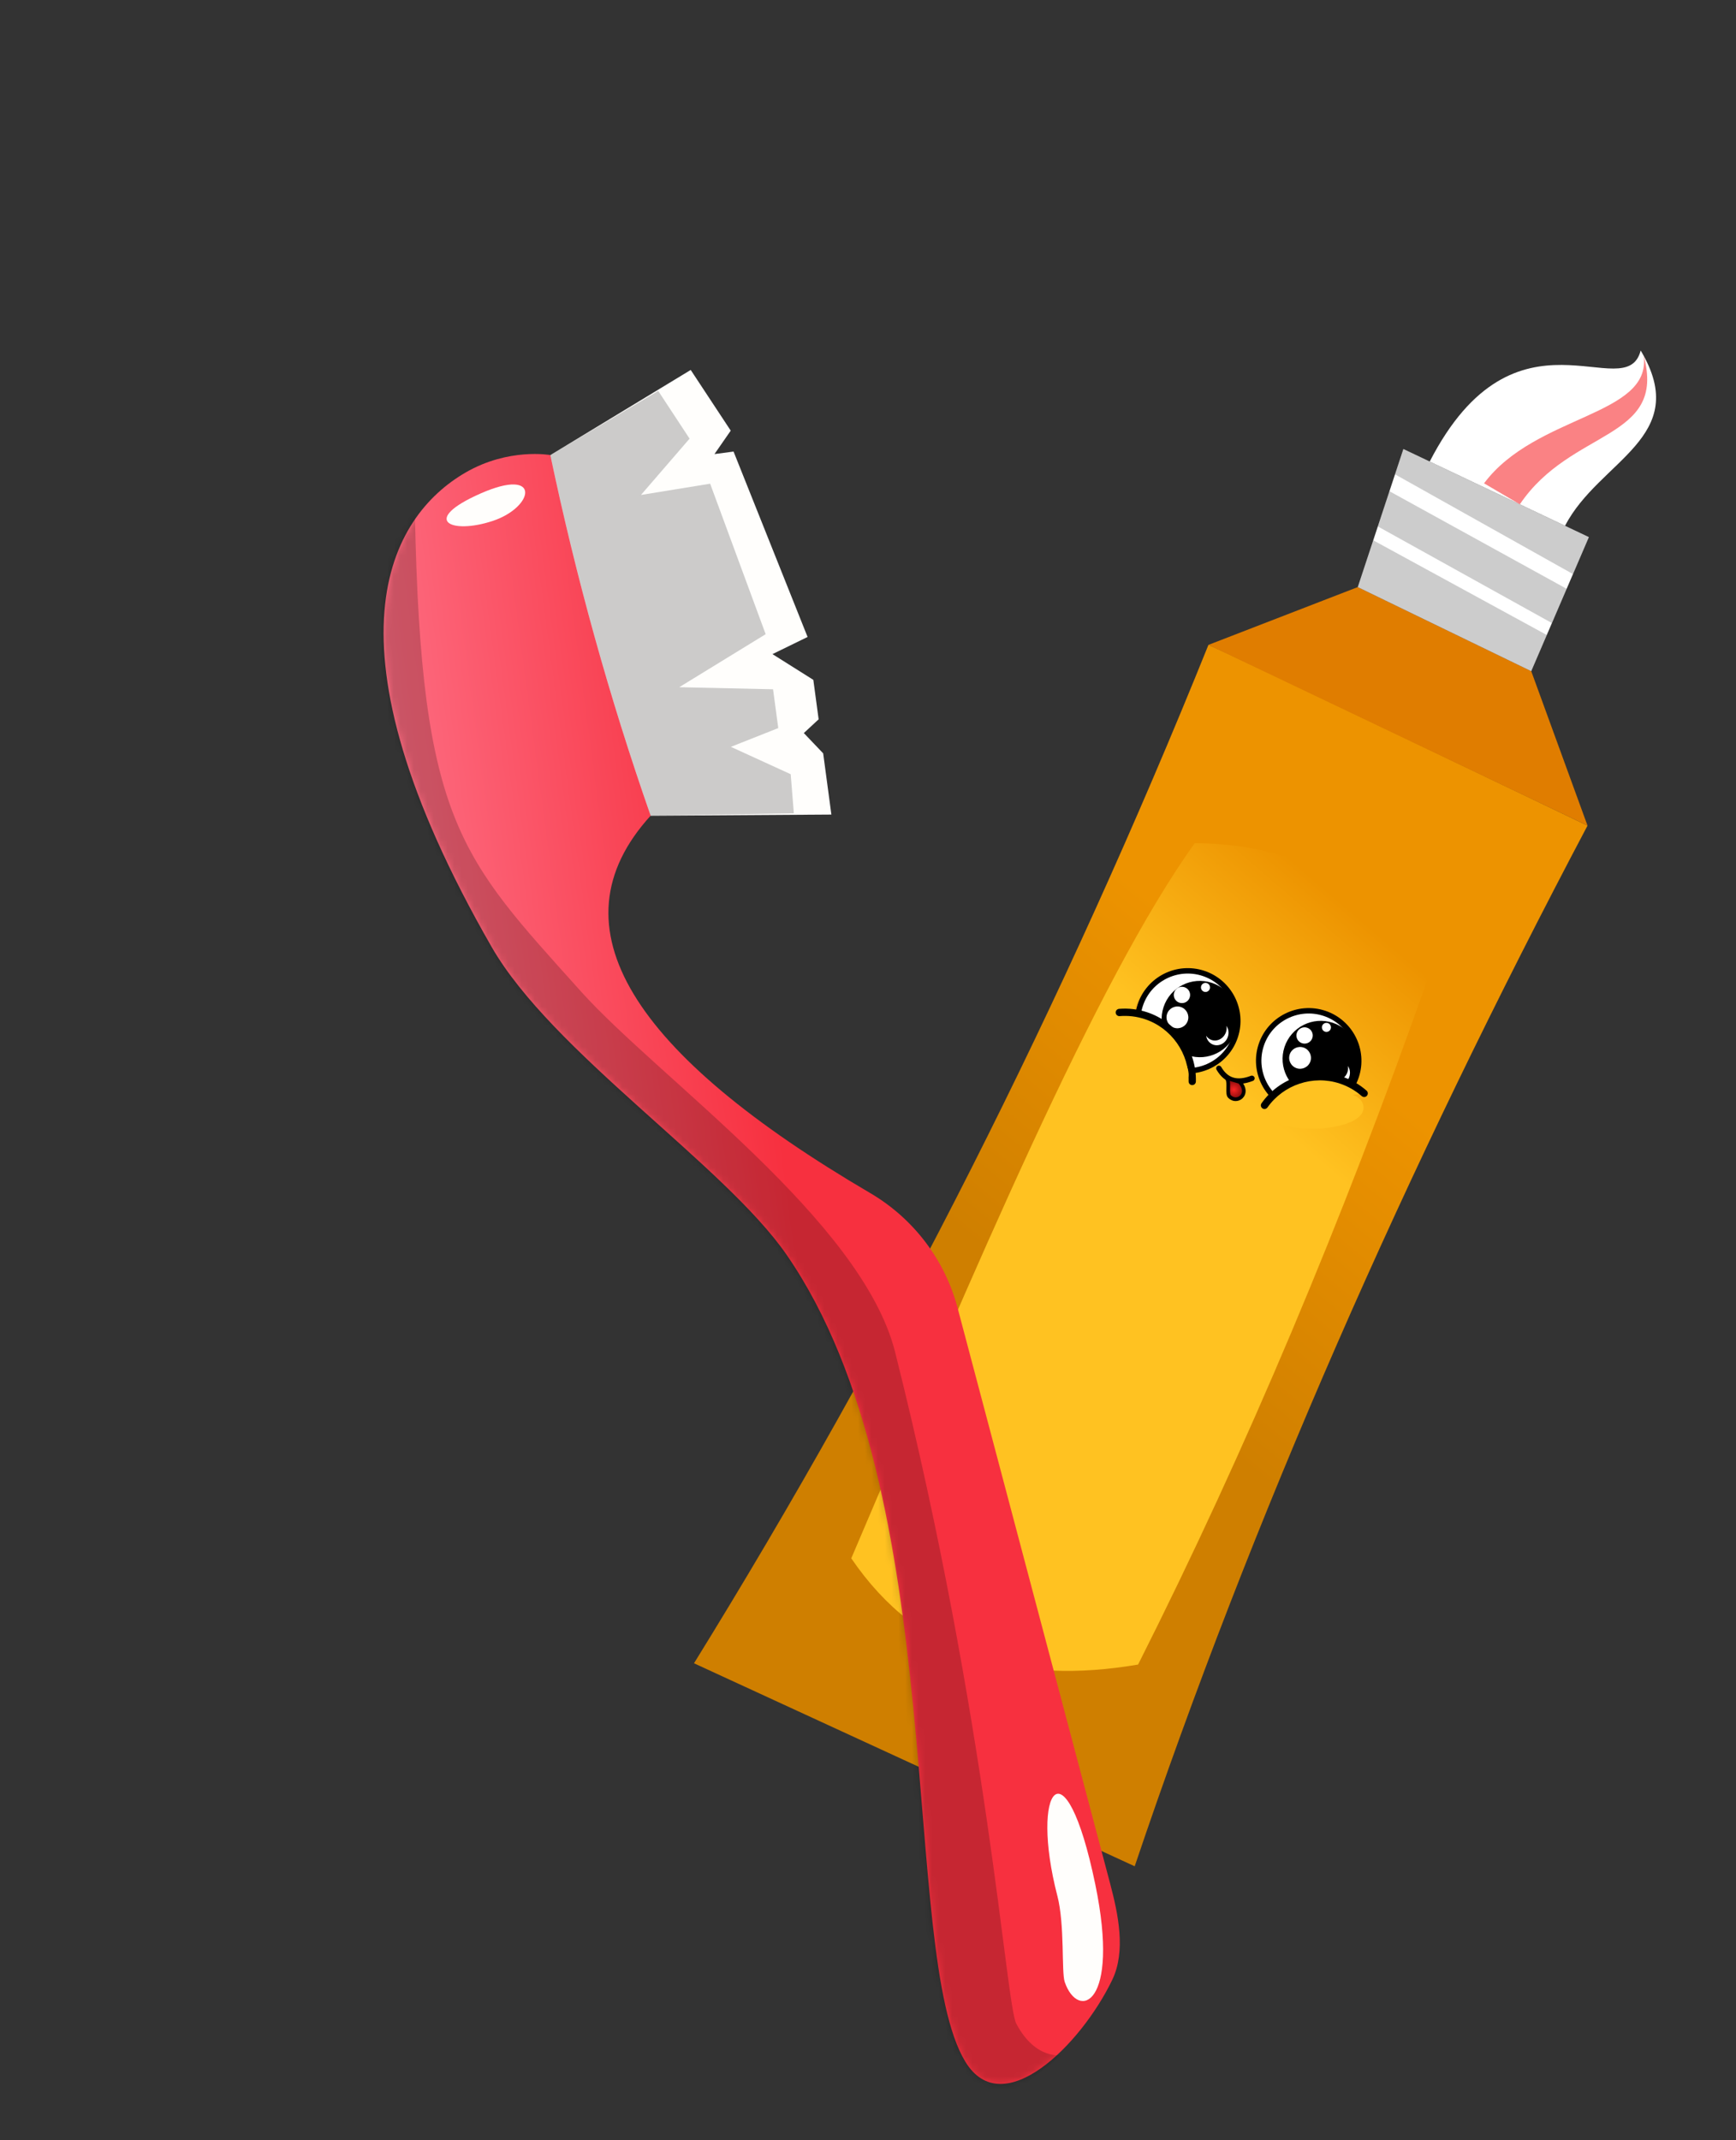 <svg width="258" height="318" viewBox="0 0 258 318" fill="none" xmlns="http://www.w3.org/2000/svg">
<rect x="0" y="0" width="258" height="318" fill="#333333" stroke="none"/>
<path d="M179.594 95.817C180.88 96.242 235.933 122.668 235.933 122.668C208.94 173.724 186.191 225.231 168.636 277.291L103.14 247.129C132.589 199.519 158.11 149.107 179.594 95.817Z" fill="url(#paint0_linear_180_3993)"/>
<path d="M201.792 87.229L227.568 99.72L235.932 122.666L179.593 95.816L201.792 87.229Z" fill="#E07D00"/>
<path d="M208.566 66.716L201.791 87.23L227.568 99.721L236.134 79.805L208.566 66.716Z" fill="white"/>
<path opacity="0.2" d="M207.324 70.477L233.771 85.296L236.134 79.805L208.566 66.716L207.324 70.477Z" fill="black"/>
<path opacity="0.2" d="M206.495 72.985L232.833 87.487L230.638 92.572L204.767 78.217L206.495 72.985Z" fill="black"/>
<path opacity="0.2" d="M204.089 80.279L229.88 94.347L227.57 99.721L201.793 87.23L204.089 80.279Z" fill="black"/>
<path d="M177.554 125.282C193.835 125.351 205.081 132.555 212.069 145.781C199.554 181.22 185.352 215.159 169.14 247.318C151.375 250.343 136.622 246.36 126.514 231.535C144.618 189.064 162.839 145.815 177.554 125.282Z" fill="url(#paint1_linear_180_3993)"/>
<path d="M212.487 68.578L232.595 78.121C237.636 68.353 251.56 64.996 243.834 52.081C241.629 60.58 225.245 43.796 212.481 68.576L212.487 68.578Z" fill="white"/>
<path d="M220.556 71.813L225.873 74.933C233.524 63.587 247.718 65.434 244.276 52.844C245.487 61.849 228.219 61.547 220.556 71.813Z" fill="#FA8284"/>
<path d="M173.599 159.231C177.64 160.566 181.996 158.376 183.329 154.341C184.662 150.306 182.466 145.953 178.425 144.619C174.384 143.284 170.028 145.473 168.695 149.508C167.363 153.543 169.558 157.896 173.599 159.231Z" fill="url(#paint2_radial_180_3993)"/>
<path d="M192.168 165.082C196.208 166.417 200.565 164.227 201.897 160.192C203.23 156.157 201.034 151.804 196.994 150.47C192.953 149.135 188.596 151.324 187.264 155.359C185.931 159.394 188.127 163.747 192.168 165.082Z" fill="url(#paint3_radial_180_3993)"/>
<path d="M174.197 158.713C178.095 160 182.297 157.888 183.582 153.997C184.867 150.105 182.75 145.906 178.852 144.619C174.955 143.332 170.753 145.443 169.468 149.335C168.182 153.227 170.3 157.425 174.197 158.713Z" fill="white"/>
<path d="M174.068 159.105C169.963 157.749 167.726 153.313 169.079 149.214C170.433 145.115 174.873 142.884 178.978 144.24C183.083 145.595 185.32 150.032 183.966 154.131C182.613 158.23 178.173 160.461 174.068 159.105ZM178.725 145.005C175.042 143.789 171.061 145.79 169.846 149.467C168.632 153.144 170.638 157.123 174.321 158.339C178.004 159.556 181.985 157.555 183.2 153.878C184.414 150.2 182.407 146.221 178.725 145.005Z" fill="black"/>
<path d="M176.539 156.793C179.517 157.776 182.726 156.163 183.708 153.19C184.69 150.217 183.072 147.01 180.095 146.027C177.118 145.043 173.908 146.656 172.926 149.629C171.944 152.602 173.562 155.809 176.539 156.793Z" fill="black"/>
<path d="M175.277 148.981C175.914 149.191 176.601 148.846 176.811 148.21C177.021 147.575 176.675 146.889 176.038 146.678C175.401 146.468 174.715 146.813 174.504 147.449C174.294 148.085 174.64 148.771 175.277 148.981Z" fill="white"/>
<path d="M174.478 152.696C175.328 152.976 176.245 152.516 176.525 151.667C176.806 150.818 176.344 149.902 175.494 149.621C174.643 149.34 173.727 149.801 173.446 150.65C173.166 151.499 173.628 152.415 174.478 152.696Z" fill="white"/>
<path d="M178.947 147.351C179.301 147.468 179.682 147.276 179.798 146.923C179.915 146.571 179.723 146.19 179.369 146.073C179.016 145.956 178.635 146.148 178.518 146.501C178.402 146.854 178.594 147.234 178.947 147.351Z" fill="white"/>
<path d="M182.282 152.439C182.328 152.728 182.306 153.035 182.209 153.33C181.896 154.277 180.937 154.809 180.068 154.522C179.724 154.408 179.444 154.182 179.252 153.891C179.35 154.505 179.746 155.031 180.344 155.228C181.213 155.515 182.172 154.983 182.485 154.036C182.674 153.464 182.581 152.872 182.284 152.432L182.282 152.439Z" fill="white"/>
<path d="M192.171 164.648C196.069 165.935 200.27 163.824 201.556 159.932C202.841 156.04 200.723 151.842 196.826 150.554C192.928 149.267 188.727 151.379 187.441 155.271C186.156 159.162 188.273 163.361 192.171 164.648Z" fill="white"/>
<path d="M192.042 165.041C187.937 163.685 185.699 159.249 187.053 155.15C188.407 151.05 192.846 148.819 196.951 150.175C201.057 151.531 203.294 155.967 201.94 160.066C200.586 164.165 196.147 166.396 192.042 165.041ZM196.699 150.941C193.016 149.725 189.034 151.726 187.82 155.403C186.605 159.08 188.612 163.059 192.295 164.275C195.977 165.491 199.959 163.49 201.173 159.813C202.388 156.136 200.381 152.157 196.699 150.941Z" fill="black"/>
<path d="M194.513 162.728C197.49 163.712 200.7 162.099 201.682 159.126C202.664 156.153 201.046 152.945 198.069 151.962C195.091 150.979 191.882 152.592 190.9 155.565C189.918 158.538 191.536 161.745 194.513 162.728Z" fill="black"/>
<path d="M193.504 155C194.141 155.21 194.827 154.865 195.037 154.229C195.247 153.594 194.901 152.908 194.264 152.697C193.628 152.487 192.941 152.832 192.731 153.468C192.521 154.104 192.867 154.79 193.504 155Z" fill="white"/>
<path d="M192.705 158.715C193.555 158.995 194.471 158.535 194.752 157.686C195.032 156.837 194.57 155.921 193.72 155.64C192.87 155.359 191.953 155.82 191.673 156.669C191.393 157.518 191.855 158.434 192.705 158.715Z" fill="white"/>
<path d="M196.92 153.287C197.273 153.403 197.654 153.212 197.771 152.859C197.887 152.506 197.695 152.125 197.342 152.009C196.989 151.892 196.608 152.083 196.491 152.436C196.375 152.789 196.567 153.17 196.92 153.287Z" fill="white"/>
<path d="M200.328 158.398C200.374 158.687 200.352 158.994 200.255 159.289C199.942 160.236 198.983 160.768 198.114 160.481C197.77 160.367 197.49 160.141 197.298 159.85C197.396 160.464 197.792 160.99 198.389 161.187C199.259 161.474 200.218 160.942 200.53 159.995C200.72 159.423 200.627 158.831 200.33 158.391L200.328 158.398Z" fill="white"/>
<path d="M166.353 150.439C167.653 150.334 168.996 150.483 170.312 150.918C174.617 152.34 177.309 156.391 177.188 160.69" fill="#FFC221"/>
<path d="M177.014 161.2C176.79 161.127 176.639 160.916 176.646 160.671C176.761 156.531 174.088 152.726 170.14 151.422C168.92 151.019 167.663 150.872 166.397 150.975C166.102 150.998 165.84 150.777 165.811 150.48C165.782 150.183 166.008 149.924 166.305 149.895C167.716 149.779 169.12 149.949 170.478 150.397C174.873 151.849 177.853 156.082 177.728 160.701C177.716 160.998 177.472 161.231 177.172 161.226C177.12 161.222 177.068 161.218 177.02 161.202L177.014 161.2Z" fill="black"/>
<path d="M202.733 162.454C201.751 161.594 200.583 160.915 199.267 160.48C194.963 159.058 190.387 160.709 187.923 164.235" fill="#FFC221"/>
<path d="M187.755 164.748C187.707 164.732 187.66 164.71 187.618 164.676C187.372 164.508 187.311 164.166 187.485 163.923C190.134 160.138 195.05 158.512 199.445 159.964C200.803 160.413 202.032 161.112 203.096 162.046C203.32 162.24 203.341 162.581 203.145 162.81C202.949 163.04 202.609 163.055 202.379 162.858C201.424 162.021 200.32 161.389 199.107 160.989C195.164 159.687 190.751 161.151 188.372 164.543C188.231 164.745 187.978 164.821 187.761 164.75L187.755 164.748Z" fill="black"/>
<path d="M181.15 158.734C182.156 160.451 183.694 161.126 186.059 160.209L181.15 158.734Z" fill="#FFC221"/>
<path d="M182.975 160.848C182.106 160.561 181.378 159.926 180.8 158.939C180.689 158.749 180.753 158.496 180.943 158.385C181.134 158.274 181.387 158.338 181.497 158.534C182.477 160.209 183.873 160.623 185.913 159.839C186.12 159.76 186.353 159.864 186.439 160.073C186.518 160.279 186.414 160.513 186.205 160.597C184.97 161.072 183.889 161.163 182.971 160.86L182.975 160.848Z" fill="black"/>
<path d="M182.324 160.2C182.8 160.825 182.291 162.489 182.724 162.92C183.898 164.09 185.881 162.525 184.229 160.756L182.324 160.2Z" fill="url(#paint4_radial_180_3993)"/>
<path d="M183.178 163.517C182.954 163.443 182.731 163.309 182.529 163.109C182.237 162.818 182.247 162.28 182.263 161.664C182.274 161.166 182.292 160.604 182.104 160.361L181.61 159.71L184.37 160.514L184.419 160.571C185.383 161.604 185.241 162.621 184.67 163.174C184.306 163.528 183.731 163.706 183.17 163.521L183.178 163.517ZM182.766 160.607C182.826 160.934 182.815 161.311 182.808 161.677C182.801 162.062 182.787 162.592 182.912 162.72C183.38 163.189 183.97 163.104 184.305 162.779C184.65 162.445 184.788 161.782 184.08 160.987L182.768 160.601L182.766 160.607Z" fill="black"/>
<path d="M176.36 160.603C178.464 157.354 168.331 149.762 166.352 151.435C163.385 153.951 173.951 164.327 176.36 160.603Z" fill="#FFC221"/>
<path d="M202.587 164.15C201.629 160.404 188.7 162.492 188.587 165.082C188.423 168.966 203.691 168.452 202.587 164.15Z" fill="#FFC221"/>
<path d="M81.797 67.615L96.705 121.184C81.607 137.745 94.197 156.672 129.307 177.253C135.725 181.011 140.404 187.136 142.311 194.318L164.988 279.869C166.195 284.426 167.344 289.907 165.305 294.154C160.67 303.809 149.004 315.453 143.459 306.314C133.545 289.989 141.598 222.102 116.879 186.4C107.682 173.113 82.037 156.313 73.057 140.684C46.961 95.227 57.983 76.711 69.174 70.218C75.61 66.481 81.797 67.615 81.797 67.615Z" fill="url(#paint5_linear_180_3993)"/>
<path d="M81.797 67.615L102.652 54.967L108.599 63.985L106.184 67.466L109.019 67.092L120.021 94.64L114.8 97.188L120.875 101.013L121.664 106.876L119.463 108.917L122.337 111.932L123.558 121.027L96.705 121.203C90.535 103.555 85.588 85.695 81.797 67.635L81.797 67.615Z" fill="#FFFEFC"/>
<path opacity="0.2" d="M81.797 67.615L97.822 58.079L102.482 65.174L95.26 73.539L105.541 71.867L113.79 94.227L100.944 102.105L114.889 102.412L115.664 108.177L108.623 110.966L117.511 115.032L117.978 120.835L96.709 121.192C90.54 103.543 85.592 85.683 81.801 67.623L81.797 67.615Z" fill="black"/>
<path d="M157.139 281.663C158.265 286.019 157.732 293.004 158.236 294.48C160.214 300.248 166.511 298.029 162.781 279.989C158.281 258.239 153.032 265.798 157.137 281.669L157.139 281.663Z" fill="#FFFEFC"/>
<path d="M71.439 73.314C80.48 69.333 79.434 75.339 73.223 77.4C67.012 79.46 62.398 77.294 71.439 73.314Z" fill="#FFFEFC"/>
<mask id="mask0_180_3993" style="mask-type:luminance" maskUnits="userSpaceOnUse" x="57" y="67" width="110" height="243">
<path d="M81.796 67.614L96.704 121.183C81.606 137.744 94.196 156.671 129.306 177.252C135.724 181.01 140.404 187.135 142.31 194.317L164.987 279.868C166.194 284.425 167.343 289.906 165.304 294.153C160.669 303.808 149.003 315.452 143.458 306.313C133.544 289.988 141.597 222.101 116.878 186.399C107.681 173.112 82.036 156.312 73.056 140.683C46.959 95.226 57.983 76.71 69.173 70.217C75.609 66.48 81.796 67.614 81.796 67.614Z" fill="white"/>
</mask>
<g mask="url(#mask0_180_3993)">
<path opacity="0.2" d="M61.666 76.463C62.56 122.328 68.497 127.404 86.296 147.262C97.916 160.226 128.11 181.297 133.038 200.922C146.969 256.475 149.463 297.7 151.042 300.682C153.94 306.158 157.841 305.334 157.841 305.334L115.79 338.493L34.226 80.725L61.664 76.469L61.666 76.463Z" fill="black"/>
</g>
<defs>
<linearGradient id="paint0_linear_180_3993" x1="163.027" y1="199.944" x2="218.421" y2="132.924" gradientUnits="userSpaceOnUse">
<stop stop-color="#CF7F00"/>
<stop offset="0.65" stop-color="#ED9300"/>
</linearGradient>
<linearGradient id="paint1_linear_180_3993" x1="177.359" y1="181.645" x2="212.753" y2="140.502" gradientUnits="userSpaceOnUse">
<stop offset="0.35" stop-color="#FFC221"/>
<stop offset="0.93" stop-color="#ED9300"/>
</linearGradient>
<radialGradient id="paint2_radial_180_3993" cx="0" cy="0" r="1" gradientUnits="userSpaceOnUse" gradientTransform="translate(176.012 151.925) rotate(18.277) scale(7.705 7.694)">
<stop offset="0.93" stop-color="#EB8B11"/>
<stop offset="1" stop-color="#FFC31D"/>
</radialGradient>
<radialGradient id="paint3_radial_180_3993" cx="0" cy="0" r="1" gradientUnits="userSpaceOnUse" gradientTransform="translate(193.7 154.644) rotate(18.277) scale(7.655 7.643)">
<stop offset="0.93" stop-color="#EB8B11"/>
<stop offset="1" stop-color="#FFC31D"/>
</radialGradient>
<radialGradient id="paint4_radial_180_3993" cx="0" cy="0" r="1" gradientUnits="userSpaceOnUse" gradientTransform="translate(183.381 161.886) rotate(18.277) scale(1.443 1.441)">
<stop offset="0.01" stop-color="#F92524"/>
<stop offset="0.93" stop-color="#8B0C0B"/>
</radialGradient>
<linearGradient id="paint5_linear_180_3993" x1="70.03" y1="194.332" x2="152.478" y2="183.279" gradientUnits="userSpaceOnUse">
<stop stop-color="#FD6B80"/>
<stop offset="0.59" stop-color="#F7303F"/>
</linearGradient>
</defs>
</svg>
